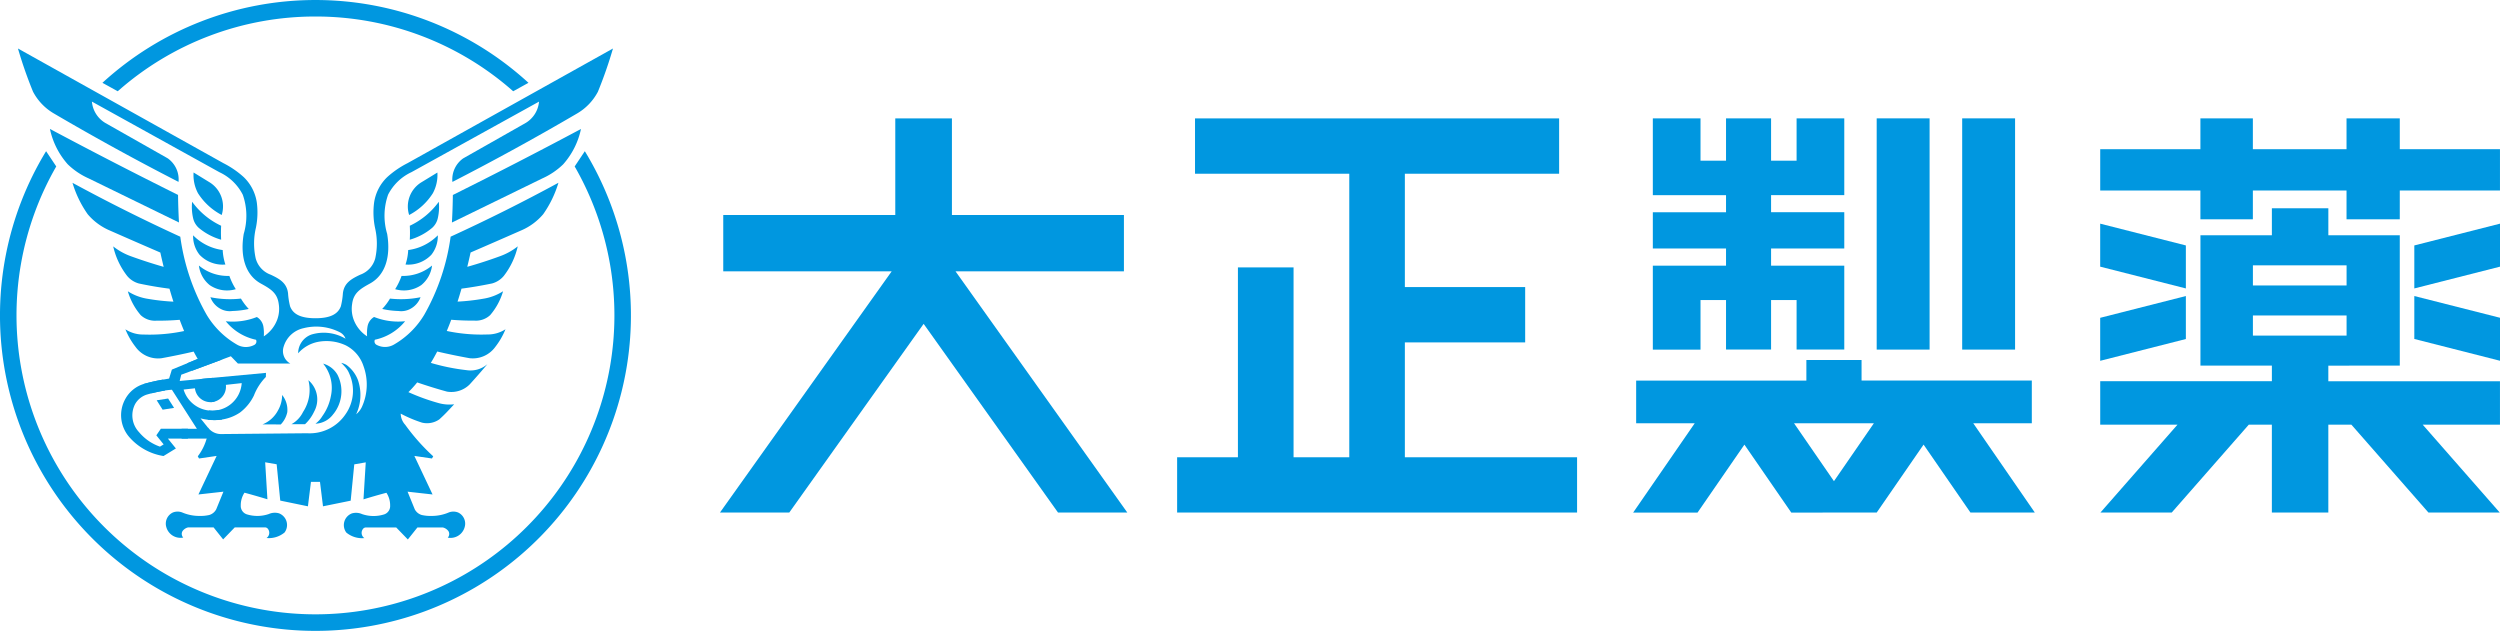 <svg id="グループ_113324" data-name="グループ 113324" xmlns="http://www.w3.org/2000/svg" xmlns:xlink="http://www.w3.org/1999/xlink" width="160" height="40.379" viewBox="0 0 160 40.379">
  <defs>
    <clipPath id="clip-path">
      <rect id="長方形_29978" data-name="長方形 29978" width="160" height="40.379" fill="none"/>
    </clipPath>
  </defs>
  <g id="グループ_113323" data-name="グループ 113323" clip-path="url(#clip-path)">
    <path id="パス_64950" data-name="パス 64950" d="M18.245,31.774q-.049-.883-.06-1.767-4.13-2.053-8.2-4.224a4.951,4.951,0,0,0,1.143,2.266,4.618,4.618,0,0,0,1.334.9l5.783,2.822Z" transform="translate(-6.79 -17.532)" fill="#0097e0"/>
    <path id="パス_64951" data-name="パス 64951" d="M90.385,31.774h0l5.783-2.822a4.612,4.612,0,0,0,1.334-.9,4.938,4.938,0,0,0,1.143-2.266q-4.068,2.171-8.2,4.224-.011.884-.06,1.767" transform="translate(-61.462 -17.532)" fill="#0097e0"/>
    <path id="パス_64952" data-name="パス 64952" d="M37.429,30.241l-.65.975a19.133,19.133,0,1,1-33.179,0l-.65-.975a20.19,20.19,0,1,0,34.479,0" transform="translate(0 -20.564)" fill="#0097e0"/>
    <path id="パス_64953" data-name="パス 64953" d="M34.122,1.057A19.062,19.062,0,0,1,46.777,5.841l.978-.541a20.186,20.186,0,0,0-27.266,0l.979.541A19.06,19.06,0,0,1,34.122,1.057" transform="translate(-13.933)" fill="#0097e0"/>
    <path id="パス_64954" data-name="パス 64954" d="M31.715,80.428l.733-.115-.382-.6-.731.114Z" transform="translate(-21.307 -54.208)" fill="#0097e0"/>
    <path id="パス_64955" data-name="パス 64955" d="M64.245,75.948a2.329,2.329,0,0,0,.259-2.506,1.531,1.531,0,0,0-.92-.715,2.448,2.448,0,0,1,.5,2.058,3.2,3.2,0,0,1-.55,1.3,1.689,1.689,0,0,1-.443.488,1.492,1.492,0,0,0,1.153-.629" transform="translate(-42.903 -49.455)" fill="#0097e0"/>
    <path id="パス_64956" data-name="パス 64956" d="M59.745,78.054a1.614,1.614,0,0,0-.365-2.014,2.557,2.557,0,0,1-.343,2.034,1.78,1.78,0,0,1-.738.78h.868a2.586,2.586,0,0,0,.578-.8" transform="translate(-39.643 -51.707)" fill="#0097e0"/>
    <path id="パス_64957" data-name="パス 64957" d="M53.664,80.889a1.63,1.63,0,0,0,.416-.786,1.523,1.523,0,0,0-.33-1.1,2,2,0,0,1-.272,1,1.927,1.927,0,0,1-.989.885Z" transform="translate(-35.693 -53.725)" fill="#0097e0"/>
    <path id="パス_64958" data-name="パス 64958" d="M83.809,40.359a4.81,4.81,0,0,1-1.855,1.533,8.483,8.483,0,0,1,0,.893,3.857,3.857,0,0,0,1.432-.759,1.172,1.172,0,0,0,.364-.634,3.225,3.225,0,0,0,.06-1.032" transform="translate(-55.727 -27.444)" fill="#0097e0"/>
    <path id="パス_64959" data-name="パス 64959" d="M76.939,59.532a3.726,3.726,0,0,1-.5.664,5.4,5.4,0,0,0,1.048.131,1.22,1.22,0,0,0,.664-.092,1.385,1.385,0,0,0,.743-.79,6.3,6.3,0,0,1-1.955.087" transform="translate(-51.979 -40.423)" fill="#0097e0"/>
    <path id="パス_64960" data-name="パス 64960" d="M81.388,53.11a2.892,2.892,0,0,1-1.95.663,4.182,4.182,0,0,1-.411.849,1.963,1.963,0,0,0,1.672-.261,1.892,1.892,0,0,0,.69-1.251" transform="translate(-53.738 -36.115)" fill="#0097e0"/>
    <path id="パス_64961" data-name="パス 64961" d="M81.276,48.006a3.454,3.454,0,0,1-.172.927,2.043,2.043,0,0,0,1.655-.626,1.924,1.924,0,0,0,.412-1.244,3.261,3.261,0,0,1-1.895.943" transform="translate(-55.151 -32.003)" fill="#0097e0"/>
    <path id="パス_64962" data-name="パス 64962" d="M82.546,35.114a1.815,1.815,0,0,0-.807,2.107,3.971,3.971,0,0,0,1.517-1.392,2.464,2.464,0,0,0,.291-1.326Z" transform="translate(-55.554 -23.461)" fill="#0097e0"/>
    <path id="パス_64963" data-name="パス 64963" d="M38.394,40.359a4.808,4.808,0,0,0,1.855,1.533,8.4,8.4,0,0,0,0,.893,3.857,3.857,0,0,1-1.432-.759,1.174,1.174,0,0,1-.365-.634,3.216,3.216,0,0,1-.06-1.032" transform="translate(-26.096 -27.444)" fill="#0097e0"/>
    <path id="パス_64964" data-name="パス 64964" d="M44.03,59.532a3.711,3.711,0,0,0,.5.664,5.393,5.393,0,0,1-1.049.131,1.219,1.219,0,0,1-.663-.092,1.387,1.387,0,0,1-.743-.79,6.3,6.3,0,0,0,1.956.087" transform="translate(-28.61 -40.423)" fill="#0097e0"/>
    <path id="パス_64965" data-name="パス 64965" d="M39.778,53.11a2.893,2.893,0,0,0,1.951.663,4.2,4.2,0,0,0,.411.849,1.963,1.963,0,0,1-1.672-.261,1.9,1.9,0,0,1-.69-1.251" transform="translate(-27.049 -36.115)" fill="#0097e0"/>
    <path id="パス_64966" data-name="パス 64966" d="M40.516,48.006a3.467,3.467,0,0,0,.172.927,2.042,2.042,0,0,1-1.655-.626,1.922,1.922,0,0,1-.411-1.244,3.259,3.259,0,0,0,1.894.943" transform="translate(-26.263 -32.003)" fill="#0097e0"/>
    <path id="パス_64967" data-name="パス 64967" d="M39.7,35.114A1.815,1.815,0,0,1,40.5,37.22a3.977,3.977,0,0,1-1.517-1.392A2.467,2.467,0,0,1,38.7,34.5Z" transform="translate(-26.311 -23.461)" fill="#0097e0"/>
    <path id="パス_64968" data-name="パス 64968" d="M27.725,80.325h0l-.512-.632h1.281v-.628H26.761l-.288.42.468.58-.235.144a3.037,3.037,0,0,1-1.34-.928,1.562,1.562,0,0,1-.254-1.789,1.313,1.313,0,0,1,.755-.615,10.411,10.411,0,0,1,1.158-.26l-.114-.7a12.107,12.107,0,0,0-1.252.283,2.014,2.014,0,0,0-1.162.942,2.134,2.134,0,0,0,.306,2.522,3.659,3.659,0,0,0,2.13,1.146Z" transform="translate(-16.468 -51.624)" fill="#0097e0"/>
    <path id="パス_64969" data-name="パス 64969" d="M33.1,75.09a1.9,1.9,0,0,1-1.82-1.351l.726-.08a1,1,0,0,0,.988.887.983.983,0,0,0,.274-.04l-.244-.583.129-.933-2.123.2.1-.4,2.643-.983-1.588-.029h0l-1.655.684-.178.573s-.162.032-.383.068a12.105,12.105,0,0,0-1.252.283l.519.591c.274-.068.6-.135.847-.176.225-.036.449-.049.449-.049l1.6,2.5h-.978v.628h1.714v-.668l-.506-.629a3.471,3.471,0,0,0,.474.089h0l.068.006a3.41,3.41,0,0,0,.847-.019l-.254-.607a1.917,1.917,0,0,1-.4.042" transform="translate(-19.53 -48.808)" fill="#0097e0"/>
    <path id="パス_64970" data-name="パス 64970" d="M40.974,76.45a.992.992,0,0,0,.988-1.107l1.013-.112a1.886,1.886,0,0,1-2.1,1.751l-.065.59h0l.068.006a3.424,3.424,0,0,0,.847-.019,2.783,2.783,0,0,0,1.14-.445,3,3,0,0,0,.893-1.092,3.477,3.477,0,0,1,.764-1.184l.006-.262-4.081.38.554.869Z" transform="translate(-27.506 -50.712)" fill="#0097e0"/>
    <path id="パス_64971" data-name="パス 64971" d="M15.668,34.664A3.347,3.347,0,0,1,15.1,35.8l.08.14,1.126-.165-1.165,2.467,1.6-.179-.46,1.127a.741.741,0,0,1-.447.366,2.577,2.577,0,0,1-.634.06,2.79,2.79,0,0,1-1.112-.229.823.823,0,0,0-.578.007.786.786,0,0,0-.427.926A.939.939,0,0,0,14.169,41a.343.343,0,0,1-.042-.418.614.614,0,0,1,.356-.233h1.628l.612.768.743-.768h1.919a.236.236,0,0,1,.176.063.408.408,0,0,1-.06.617,1.574,1.574,0,0,0,1.152-.353.8.8,0,0,0-.352-1.226.943.943,0,0,0-.653.043,2.267,2.267,0,0,1-1.415.019.562.562,0,0,1-.382-.565,1.452,1.452,0,0,1,.238-.819q.737.2,1.468.422l-.144-2.368.735.128.23,2.324L22.149,39l.194-1.565h.578L23.114,39l1.772-.361.229-2.324.735-.128-.145,2.368q.73-.226,1.468-.422a1.459,1.459,0,0,1,.238.819.562.562,0,0,1-.382.565,2.269,2.269,0,0,1-1.416-.019.941.941,0,0,0-.653-.043.8.8,0,0,0-.352,1.226,1.576,1.576,0,0,0,1.152.353.408.408,0,0,1-.06-.617.237.237,0,0,1,.176-.063H27.8l.744.768.612-.768h1.628a.615.615,0,0,1,.356.233.342.342,0,0,1-.042.418.939.939,0,0,0,1.086-.685.786.786,0,0,0-.427-.926.823.823,0,0,0-.578-.007,2.786,2.786,0,0,1-1.112.229,2.578,2.578,0,0,1-.634-.06.741.741,0,0,1-.447-.366l-.46-1.127,1.6.179-1.165-2.467,1.127.165.08-.14a13.111,13.111,0,0,1-1.792-2.017,1.085,1.085,0,0,1-.289-.715,8.218,8.218,0,0,0,1.362.576,1.377,1.377,0,0,0,1.107-.206c.412-.373.58-.573.953-.967a2.585,2.585,0,0,1-1.014-.083,13.452,13.452,0,0,1-1.915-.695c.2-.2.383-.4.562-.623.626.214,1.272.416,1.91.59A1.661,1.661,0,0,0,32.5,31.2q.581-.637,1.137-1.3a1.646,1.646,0,0,1-1.327.387,13.3,13.3,0,0,1-2.295-.466q.213-.353.409-.728,1.028.24,2.066.427a1.776,1.776,0,0,0,1.654-.727,4.675,4.675,0,0,0,.649-1.125,2.067,2.067,0,0,1-1.157.334,10.646,10.646,0,0,1-2.6-.224q.149-.353.285-.718.745.061,1.493.056a1.336,1.336,0,0,0,1-.354,4.123,4.123,0,0,0,.825-1.527,3.293,3.293,0,0,1-1.278.481,13.286,13.286,0,0,1-1.635.183q.132-.411.252-.83c.651-.084,1.313-.2,1.955-.332a1.479,1.479,0,0,0,.753-.484,4.831,4.831,0,0,0,.892-1.891,3.994,3.994,0,0,1-1.162.641q-1.021.374-2.068.669.111-.457.212-.916,1.621-.7,3.236-1.412a3.8,3.8,0,0,0,1.411-1.039,6.957,6.957,0,0,0,.975-2.012q-3.39,1.842-6.9,3.45a13.891,13.891,0,0,1-1.68,4.984,5.407,5.407,0,0,1-1.911,1.9,1.142,1.142,0,0,1-1.132.047.248.248,0,0,1-.134-.143.243.243,0,0,1,.011-.193,3.391,3.391,0,0,0,1.934-1.184,4.187,4.187,0,0,1-1.987-.272.886.886,0,0,0-.42.615,2.685,2.685,0,0,0-.028.623,2.191,2.191,0,0,1-.867-1.09,2,2,0,0,1-.089-.984c.091-.717.54-.972,1.149-1.309,1.009-.559,1.326-1.772,1.092-3.173a4.064,4.064,0,0,1,.06-2.508,3.184,3.184,0,0,1,1.492-1.44L36.94,13.1a1.77,1.77,0,0,1-.85,1.362l-4,2.268h0a1.648,1.648,0,0,0-.694,1.509q4.044-2.076,7.969-4.374a3.489,3.489,0,0,0,1.344-1.4A27.752,27.752,0,0,0,41.672,9.7L28.521,17.04a5.92,5.92,0,0,0-1.3.894,2.833,2.833,0,0,0-.836,1.623,4.907,4.907,0,0,0,.062,1.635,4.4,4.4,0,0,1,.012,1.932,1.523,1.523,0,0,1-.964,1.053c-.549.259-1.033.522-1.108,1.192a4.662,4.662,0,0,1-.13.83c-.171.453-.6.764-1.625.764s-1.455-.31-1.625-.764a4.662,4.662,0,0,1-.13-.83c-.075-.67-.559-.933-1.108-1.192a1.524,1.524,0,0,1-.964-1.053,4.409,4.409,0,0,1,.011-1.932,4.881,4.881,0,0,0,.062-1.635,2.832,2.832,0,0,0-.835-1.623,5.916,5.916,0,0,0-1.3-.894L3.591,9.7a27.588,27.588,0,0,0,.964,2.763,3.492,3.492,0,0,0,1.344,1.4q3.923,2.3,7.969,4.374a1.649,1.649,0,0,0-.694-1.509h0l-4-2.268a1.768,1.768,0,0,1-.85-1.362l8.164,4.521a3.184,3.184,0,0,1,1.492,1.44,4.064,4.064,0,0,1,.06,2.508c-.234,1.4.082,2.614,1.092,3.173.609.337,1.058.592,1.149,1.309a2,2,0,0,1-.089.984,2.192,2.192,0,0,1-.866,1.09A2.685,2.685,0,0,0,19.3,27.5a.886.886,0,0,0-.42-.615,4.187,4.187,0,0,1-1.987.272,3.39,3.39,0,0,0,1.934,1.184.242.242,0,0,1,.011.193.248.248,0,0,1-.134.143,1.141,1.141,0,0,1-1.132-.047,5.4,5.4,0,0,1-1.911-1.9,13.879,13.879,0,0,1-1.68-4.984q-3.506-1.606-6.9-3.45a6.948,6.948,0,0,0,.975,2.012,3.8,3.8,0,0,0,1.411,1.039q1.617.713,3.237,1.412.1.458.213.916-1.048-.3-2.068-.669a4,4,0,0,1-1.162-.641,4.827,4.827,0,0,0,.893,1.891,1.479,1.479,0,0,0,.753.484c.642.137,1.3.249,1.955.332q.12.419.252.83A13.3,13.3,0,0,1,11.9,25.72a3.294,3.294,0,0,1-1.277-.481,4.127,4.127,0,0,0,.825,1.527,1.337,1.337,0,0,0,1,.354q.747.005,1.493-.056.137.364.284.718a10.64,10.64,0,0,1-2.6.224,2.067,2.067,0,0,1-1.157-.334,4.654,4.654,0,0,0,.649,1.125,1.777,1.777,0,0,0,1.654.727q1.037-.188,2.065-.427c.084.161.171.316.26.471l-.672.277h0l.314.475h0l2.479-.923.45.464H21.02A.911.911,0,0,1,20.6,28.77,1.7,1.7,0,0,1,21.869,27.6a3.314,3.314,0,0,1,2.317.258.738.738,0,0,1,.37.415,2.728,2.728,0,0,0-2.183-.266,1.277,1.277,0,0,0-.85,1.2,2.269,2.269,0,0,1,1.268-.731,2.918,2.918,0,0,1,1.776.221A2.273,2.273,0,0,1,25.7,30.011a3.451,3.451,0,0,1-.094,2.624,1.35,1.35,0,0,1-.37.473,2.928,2.928,0,0,0,.11-2.2,2.147,2.147,0,0,0-.738-.962,1.264,1.264,0,0,0-.329-.129s.2.2.232.245a1.409,1.409,0,0,1,.29.462,2.615,2.615,0,0,1-.244,2.582A2.765,2.765,0,0,1,22.1,34.324h0l-4.143.039h0l-1.351.013a1.038,1.038,0,0,1-.823-.38l-.027-.034a2.456,2.456,0,0,1-.085.7" transform="translate(-2.442 -6.596)" fill="#0097e0"/>
    <path id="パス_64972" data-name="パス 64972" d="M261.022,48.907v-3.54H250V38.017H257.7v-3.54H250V27.221h9.873v-3.54H236.57v3.54h9.873V45.366h-3.566V33.215h-3.561V45.366h-3.891v3.54Z" transform="translate(-160.089 -16.103)" fill="#0097e0"/>
    <path id="パス_64973" data-name="パス 64973" d="M425.521,46.124l-5.483-1.394v2.752l5.483,1.394Z" transform="translate(-285.626 -30.416)" fill="#0097e0"/>
    <path id="パス_64974" data-name="パス 64974" d="M425.521,59.2l-5.483,1.394v2.752l5.483-1.395Z" transform="translate(-285.626 -40.254)" fill="#0097e0"/>
    <path id="パス_64975" data-name="パス 64975" d="M482.864,46.124v2.752l5.484-1.394V44.73Z" transform="translate(-328.348 -30.416)" fill="#0097e0"/>
    <path id="パス_64976" data-name="パス 64976" d="M482.864,61.948l5.484,1.395V60.591L482.864,59.2Z" transform="translate(-328.348 -40.254)" fill="#0097e0"/>
    <path id="パス_64977" data-name="パス 64977" d="M426.456,30.132h3.357V28.289h5.995v1.843h3.408V28.289h6.412V25.645h-6.412V23.673h-3.408v1.973h-5.995V23.673h-3.357v1.973h-6.412v2.644h6.412Z" transform="translate(-285.63 -16.097)" fill="#0097e0"/>
    <path id="パス_64978" data-name="パス 64978" d="M439.216,51.717v-8.34h-4.572V41.647h-3.614v1.731h-4.572v8.34l4.572,0v1H420.044V55.5h4.944l-4.931,5.623h4.563l4.931-5.623h1.478v5.623h3.614V55.5h1.477l4.931,5.623h4.563L440.684,55.5h4.944V52.722H434.643v-1Zm-9.4-3.209h5.995V49.8h-5.995Zm5.995-1.92h-5.995V45.3h5.995Z" transform="translate(-285.63 -28.32)" fill="#0097e0"/>
    <path id="パス_64979" data-name="パス 64979" d="M169.843,33.462V29.855H158.835V23.673h-3.625v6.183H144.2v3.607h10.779L143.989,48.9h4.436l8.6-12.077,8.6,12.077h4.435L159.065,33.462Z" transform="translate(-97.912 -16.097)" fill="#0097e0"/>
    <rect id="長方形_29976" data-name="長方形 29976" width="3.386" height="14.799" transform="translate(120.108 7.575)" fill="#0097e0"/>
    <rect id="長方形_29977" data-name="長方形 29977" width="3.385" height="14.799" transform="translate(125.58 7.575)" fill="#0097e0"/>
    <path id="パス_64980" data-name="パス 64980" d="M330.565,33.1v5.374h3.052V35.3h1.633v3.167h2.883V35.3h1.633v3.167h3.052V33.1l-4.685,0V32h4.685V29.678h-4.685V28.585l4.685,0V23.673h-3.052v2.708h-1.633V23.673h-2.883v2.708h-1.633V23.673h-3.052v4.915l4.685,0v1.094h-4.685V32h4.685v1.1Z" transform="translate(-224.784 -16.097)" fill="#0097e0"/>
    <path id="パス_64981" data-name="パス 64981" d="M342.22,81.762l3-4.349,3,4.349h4.12L348.4,76.049h3.747V73.314H341.251V72h-3.532v1.316H326.825v2.734h3.747l-3.939,5.714h4.12l3-4.349,3,4.349Zm-2.736-2.008-2.554-3.706h5.109Z" transform="translate(-222.111 -48.959)" fill="#0097e0"/>
  </g>
</svg>
